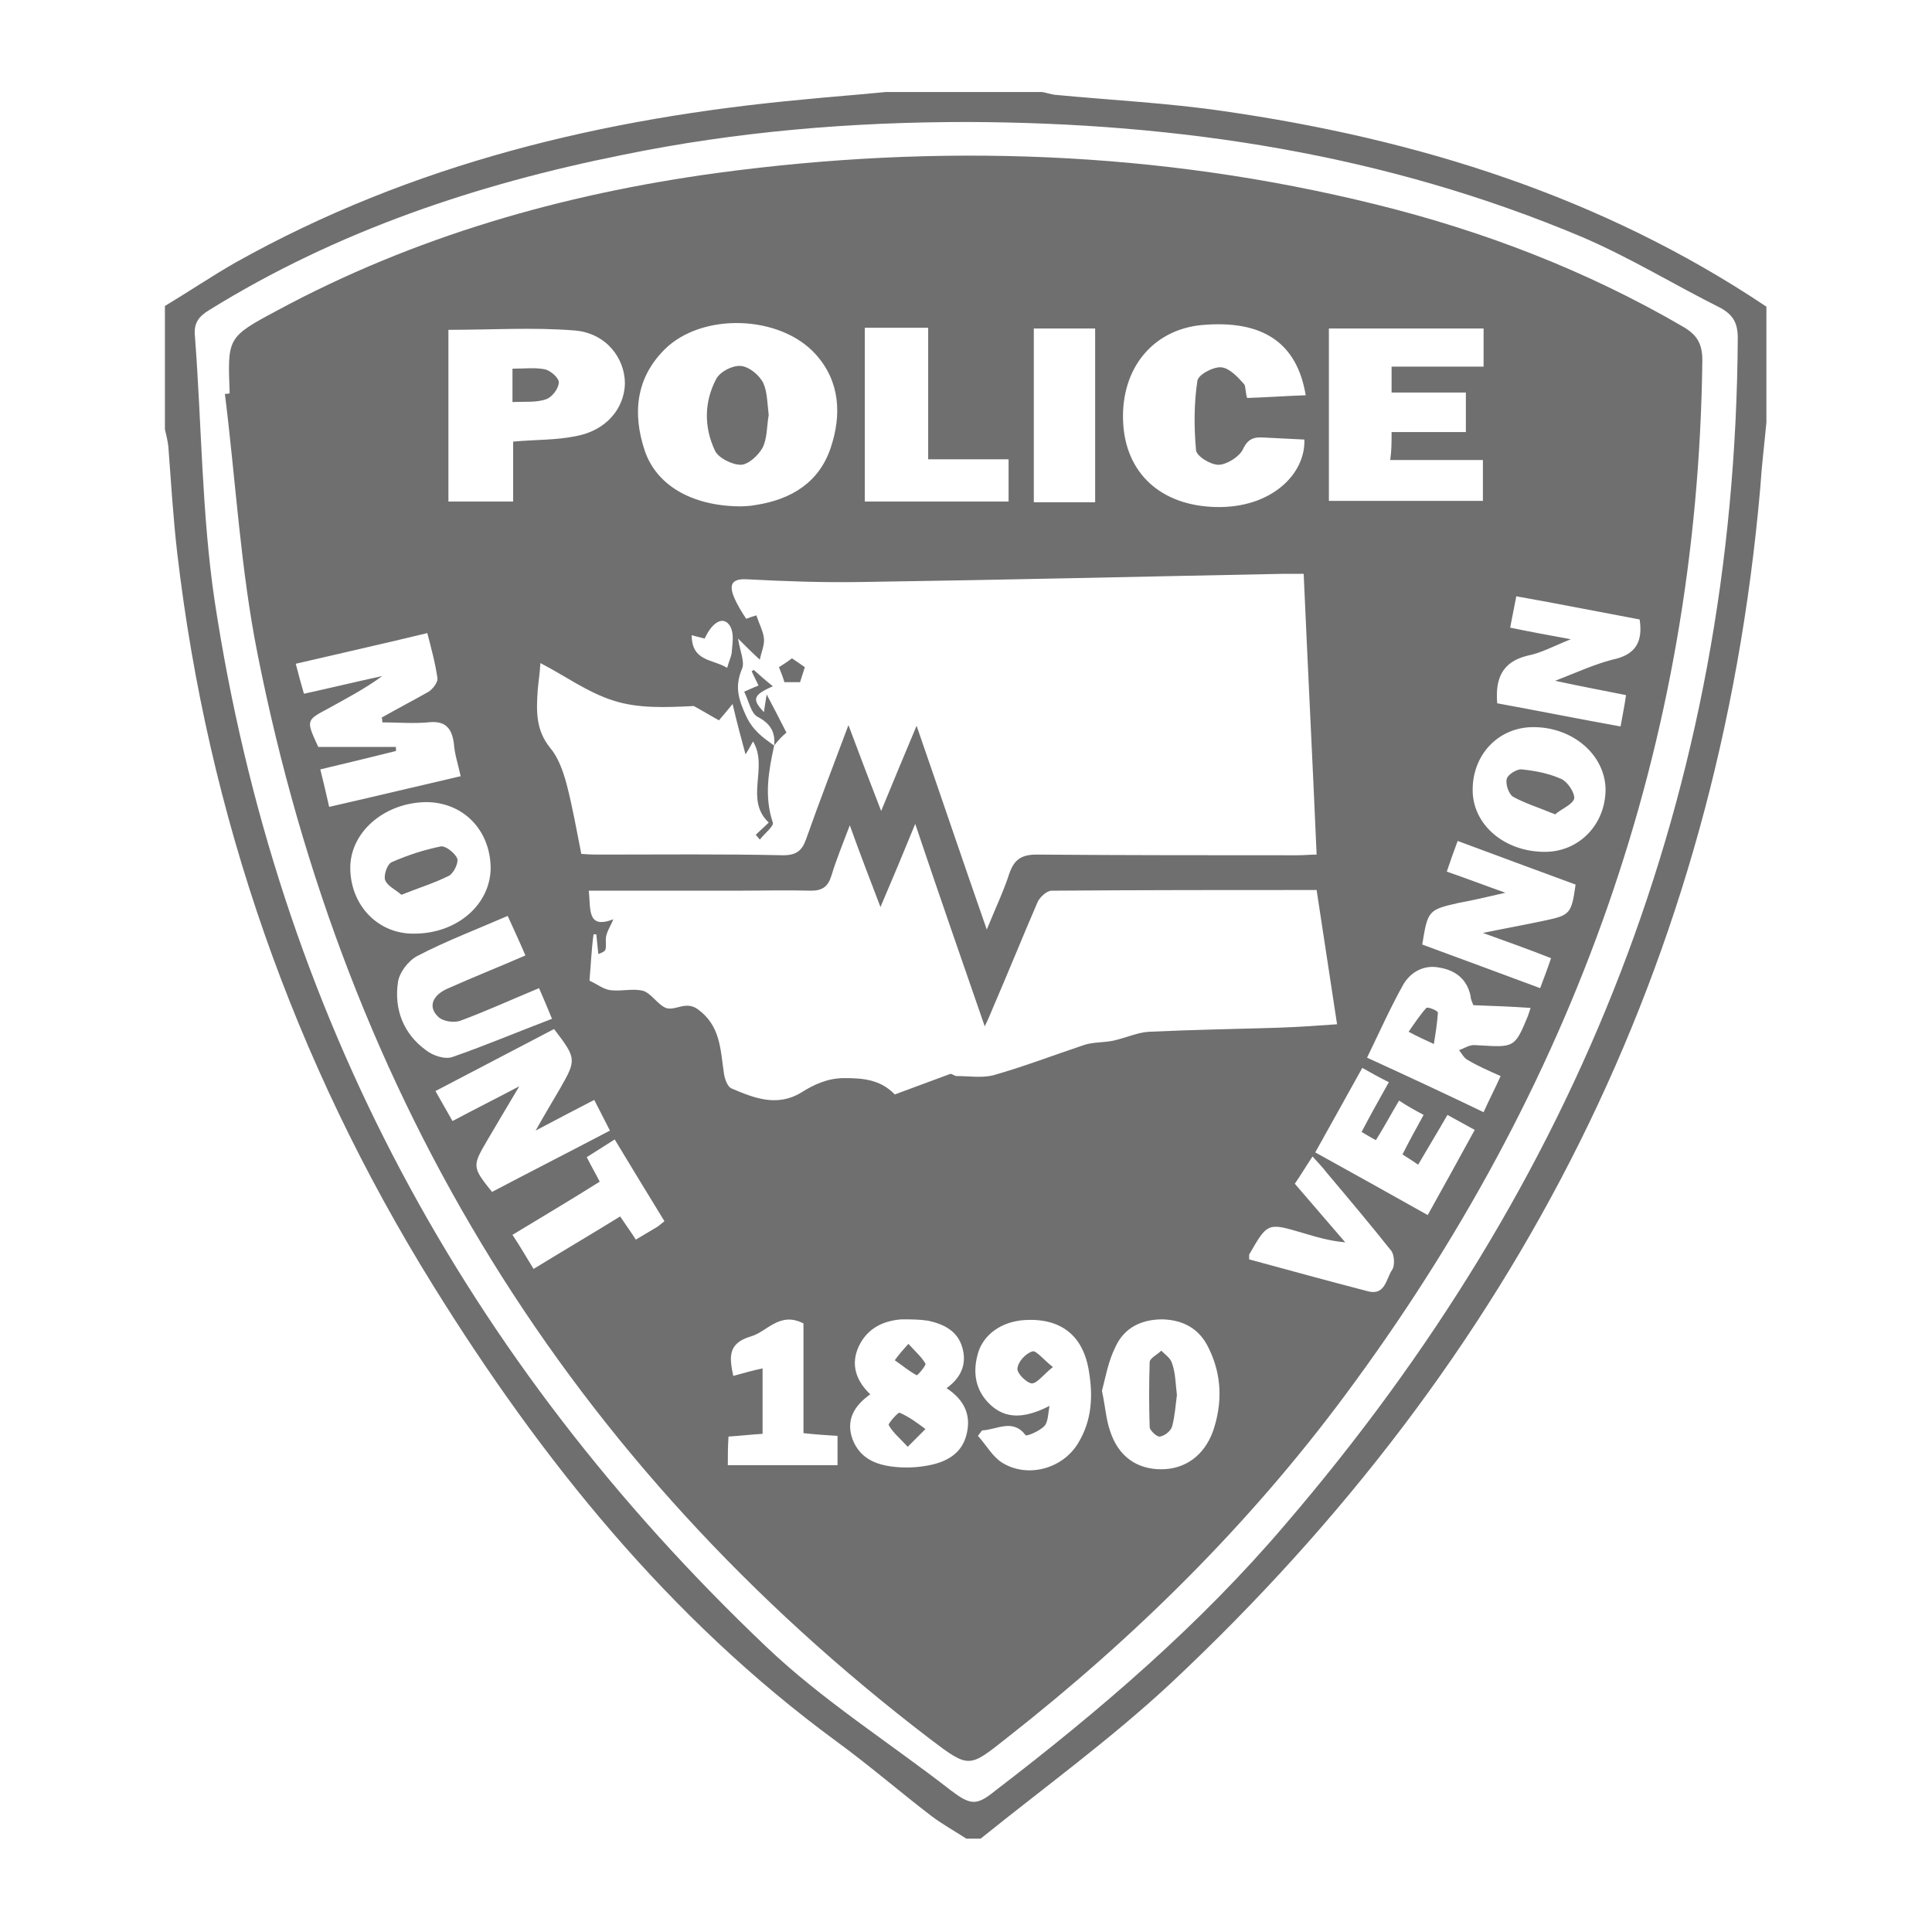 <?xml version="1.0" encoding="utf-8"?>
<!-- Generator: Adobe Illustrator 27.4.0, SVG Export Plug-In . SVG Version: 6.00 Build 0)  -->
<svg version="1.1" id="Layer_1" xmlns="http://www.w3.org/2000/svg" xmlns:xlink="http://www.w3.org/1999/xlink" x="0px" y="0px"
	 viewBox="0 0 283.5 283.5" style="enable-background:new 0 0 283.5 283.5;" xml:space="preserve">
<style type="text/css">
	.st0{fill:#6F6F6F;}
</style>
<g>
	<path class="st0" d="M259.2,62c-0.3,3.2-0.7,6.4-0.9,9.6c-6.1,69.7-35.7,127.8-86.5,175.4c-8.8,8.2-18.6,15.3-27.9,22.8
		c-0.7,0-1.4,0-2.1,0c-1.7-1.1-3.5-2.1-5.1-3.3c-4.7-3.6-9.2-7.5-14-11c-24.5-18-43.2-41.2-59.1-66.8c-20.5-33-33.1-69-37.6-107.6
		c-0.6-5.2-0.9-10.4-1.3-15.6c-0.1-0.8-0.3-1.7-0.5-2.5c0-6,0-12.1,0-18.1c3.5-2.1,6.9-4.4,10.4-6.4c25.9-14.5,54-21.2,83.3-23.9
		c4-0.4,8.1-0.7,12.1-1.1c7.6,0,15.2,0,22.9,0c0.6,0.1,1.2,0.3,1.8,0.4c8.3,0.8,16.6,1.2,24.8,2.4C208,20.4,235,28.8,259.2,45
		C259.2,50.6,259.2,56.3,259.2,62z M141.9,17.9c-17,0-33.8,1.4-50.4,4.8C70,27,49.4,33.9,30.7,45.5c-1.5,0.9-2.3,1.9-2.1,3.8
		c1,13,1,26.1,2.9,38.9c9.2,60.5,36.8,111.5,81,153.5c8.2,7.8,18,14,27,21c2.9,2.2,3.8,2.3,6.5,0.1c15.4-11.8,30-24.3,42.6-39.1
		c43-50.1,66-107.7,66.4-174.1c0-2.2-0.7-3.4-2.5-4.4c-6.8-3.4-13.3-7.4-20.3-10.4C203.3,22.6,173,18,141.9,17.9z"/>
	<path class="st0" d="M33.7,57.7c-0.3-8.1-0.4-8.2,6.9-12.1c20.2-10.9,41.9-17.1,64.5-20.2c32.5-4.4,64.9-3.3,96.8,4.6
		c15.8,3.9,30.9,9.7,45,17.9c2.1,1.2,2.9,2.5,2.9,5c-0.7,56.4-18.9,106.7-52.4,151.8c-14.1,19-30.9,35.6-49.5,50.2
		c-5.7,4.5-5.6,4.7-11.4,0.3C83.5,214.7,50.8,161.4,37.8,96c-2.5-12.5-3.2-25.4-4.8-38.2C33.2,57.8,33.5,57.8,33.7,57.7z
		 M113.6,109.4L113.6,109.4c-0.8,3.7-1.5,7.4-0.2,11.3c0.2,0.5-1.2,1.6-1.9,2.5c-0.2-0.2-0.4-0.5-0.6-0.7c0.6-0.6,1.2-1.1,1.9-1.8
		c-3.6-3.4,0-8.1-2.3-11.9c-0.5,0.9-0.9,1.6-1.1,1.9c-0.6-2.2-1.2-4.4-1.9-7.4c-0.9,1.1-1.4,1.7-2,2.4c-1.1-0.6-2.4-1.4-3.7-2.1
		c-4,0.2-8.1,0.4-11.8-0.8c-3.8-1.2-7.2-3.7-10.7-5.5c-0.1,1.6-0.3,2.8-0.4,4c-0.2,3-0.3,5.8,1.8,8.4c1.2,1.4,1.9,3.4,2.4,5.2
		c0.9,3.4,1.5,6.9,2.2,10.4c1.3,0.1,2.1,0.1,2.8,0.1c8.9,0,17.9-0.1,26.8,0.1c2,0,2.8-0.7,3.4-2.4c1.9-5.4,4-10.8,6.2-16.7
		c1.6,4.3,3.1,8.2,4.8,12.6c1.8-4.4,3.4-8.2,5.2-12.5c3.5,10.1,6.7,19.6,10.3,29.9c1.3-3.2,2.5-5.7,3.3-8.2c0.7-2,1.7-2.8,4-2.8
		c12.8,0.1,25.5,0.1,38.3,0.1c0.9,0,1.9-0.1,2.8-0.1c-0.6-13.9-1.3-27.5-1.9-41.2c-1.2,0-2,0-2.9,0c-20.6,0.4-41.3,0.9-61.9,1.2
		c-5.7,0.1-11.3-0.1-17-0.4c-2.2-0.1-2.5,0.9-1.8,2.6c0.5,1.2,1.2,2.3,1.8,3.2c0.5-0.2,1.1-0.4,1.5-0.5c0.4,1.3,1,2.3,1.1,3.4
		c0.1,1-0.4,2-0.6,3.1c-1-0.9-1.9-1.8-3.2-3.1c0.3,1.9,1,3.4,0.6,4.4c-1.1,2.6-0.6,4.4,0.6,7C110.5,107.2,111.9,108.2,113.6,109.4z
		 M86.5,143.9c1.1,0.5,2.1,1.3,3.1,1.4c1.6,0.2,3.3-0.3,4.8,0.1c1.2,0.4,2.1,2,3.3,2.5c1.4,0.5,2.9-1.1,4.7,0.2
		c3.3,2.4,3.3,5.8,3.8,9.2c0.1,0.9,0.5,2.1,1.1,2.4c3.3,1.4,6.7,2.8,10.3,0.6c1.9-1.2,3.9-2.1,6.3-2.1c2.7,0,5.3,0.2,7.4,2.4
		c2.7-1,5.4-2,8.1-3c0.3-0.1,0.6,0.3,1,0.3c1.8,0,3.6,0.3,5.3-0.1c4.6-1.3,9-3,13.5-4.5c1.3-0.4,2.8-0.3,4.2-0.6
		c1.8-0.4,3.5-1.2,5.2-1.3c6.4-0.3,12.8-0.4,19.1-0.6c2.9-0.1,5.8-0.3,8.5-0.5c-1-6.6-2-13.1-3-19.7c-12.9,0-25.9,0-38.9,0.1
		c-0.7,0-1.8,1-2.1,1.8c-2.2,5.1-4.3,10.3-6.5,15.4c-0.3,0.7-0.6,1.5-1.2,2.7c-3.5-10.1-6.8-19.6-10.2-29.7c-1.8,4.4-3.3,8-5.1,12.2
		c-1.6-4.2-3-7.8-4.5-12c-1.1,2.9-2,5.1-2.7,7.4c-0.5,1.6-1.3,2.2-3,2.2c-3.6-0.1-7.3,0-10.9,0c-7.2,0-14.4,0-21.7,0
		c0.3,2.7-0.3,5.7,3.6,4.2c-0.4,1-1.1,2-1.1,2.9c0,1.7,0.2,1.7-1.1,2.2c-0.1-1-0.2-1.9-0.3-2.9c-0.1,0-0.2,0-0.4,0
		C86.8,139.2,86.7,141.6,86.5,143.9z M108.4,74.3c0.5,0,1.5,0,2.5-0.2c5.2-0.8,9.3-3.3,11-8.4c1.6-4.8,1.4-9.7-2.2-13.7
		c-5.2-5.8-16.7-6.2-22.2-0.7c-4.2,4.2-4.7,9.4-2.9,14.8C96.3,71.2,101.5,74.2,108.4,74.3z M204.2,63.4c3.8,0,7.3,0,10.9,0
		c0-2,0-3.7,0-5.8c-3.7,0-7.3,0-10.9,0c0-1.4,0-2.4,0-3.8c4.6,0,9,0,13.5,0c0-2.1,0-3.8,0-5.6c-7.7,0-15.2,0-22.7,0
		c0,8.6,0,17,0,25.3c7.7,0,15.1,0,22.6,0c0-2,0-3.8,0-6c-4.6,0-9.1,0-13.6,0C204.2,66.1,204.2,65,204.2,63.4z M65.8,48.4
		c0,8.3,0,16.7,0,25.2c3.2,0,6.2,0,9.5,0c0-3.1,0-6,0-8.8c3.3-0.3,6.3-0.2,9.2-0.8c4.4-0.8,7.1-4,7.2-7.7c0-3.8-2.8-7.4-7.3-7.8
		C78.3,48,72.1,48.4,65.8,48.4z M183,58.4c3-0.1,5.7-0.3,8.6-0.4c-1.3-7.8-6.4-11.1-15.3-10.3c-7.1,0.7-11.8,6.3-11.5,14.1
		c0.3,7.6,5.5,12.4,13.6,12.6c8.2,0.2,13.2-4.9,13-9.9c-2-0.1-4-0.2-6-0.3c-1.4-0.1-2.3,0.2-3,1.7c-0.5,1.1-2.4,2.3-3.6,2.3
		c-1.2,0-3.3-1.3-3.3-2.2c-0.3-3.3-0.3-6.8,0.2-10.1c0.1-0.9,2.3-2.1,3.5-2c1.2,0.1,2.4,1.4,3.3,2.4C182.8,56.5,182.7,57.4,183,58.4
		z M67.6,113.9c-0.4-1.8-0.9-3.3-1-4.8c-0.3-2.3-1.3-3.4-3.8-3.1c-2.2,0.2-4.5,0-6.7,0c0-0.2,0-0.5-0.1-0.7c2.3-1.3,4.6-2.5,6.9-3.8
		c0.6-0.4,1.3-1.3,1.3-1.9c-0.3-2.2-0.9-4.4-1.5-6.7c-6.6,1.6-12.9,3-19.3,4.5c0.4,1.6,0.8,3,1.2,4.4c4.1-0.9,7.8-1.8,11.5-2.6
		c-2.6,1.9-5.3,3.3-8,4.8c-3.2,1.7-3.2,1.7-1.4,5.6c3.6,0,7.5,0,11.4,0c0,0.2,0,0.4,0,0.6c-3.6,0.9-7.3,1.8-11.1,2.7
		c0.5,2,0.9,3.7,1.3,5.5C54.9,116.9,61.1,115.4,67.6,113.9z M136.2,67.4c0-6.7,0-13,0-19.3c-3.3,0-6.3,0-9.3,0c0,8.7,0,17.1,0,25.5
		c7.2,0,14.1,0,21.1,0c0-2.1,0-4,0-6.2C144.2,67.4,140.4,67.4,136.2,67.4z M138.9,203.7c2.2-1.6,3-3.6,2.3-6c-0.7-2.4-2.7-3.4-5-3.9
		c-1.3-0.2-2.6-0.2-3.9-0.2c-2.8,0.2-5.1,1.4-6.3,4c-1.2,2.6-0.4,5,1.7,7c-2.4,1.7-3.6,3.8-2.6,6.6c1.2,3.1,3.9,3.9,6.8,4.1
		c1.5,0.1,3,0,4.5-0.3c2.5-0.5,4.7-1.7,5.4-4.4C142.5,208,141.8,205.6,138.9,203.7z M78.6,165.9c1.4-2.5,2.5-4.3,3.6-6.2
		c2.4-4.2,2.4-4.4-0.9-8.7c-5.7,3-11.5,6-17.4,9.1c0.9,1.6,1.7,3,2.5,4.4c3.2-1.7,6.2-3.2,9.8-5.1c-1.9,3.2-3.4,5.7-4.8,8.1
		c-2.1,3.6-2.1,3.8,0.8,7.4c5.7-3,11.4-5.9,17.3-9c-0.8-1.6-1.5-2.9-2.3-4.5C84.3,162.9,81.8,164.2,78.6,165.9z M144.1,209.9
		c-0.2,0.3-0.4,0.5-0.6,0.8c1.2,1.3,2.1,3,3.5,3.9c3.8,2.4,9.1,0.9,11.3-3c1.9-3.2,2.1-6.7,1.5-10.3c-0.8-5.3-4.1-7.9-9.4-7.6
		c-3.4,0.2-6.1,2.1-6.9,4.9c-0.8,2.8-0.4,5.5,1.9,7.6c2.2,2,4.9,2,8.6,0.1c-0.2,1.1-0.2,2.3-0.7,2.9c-0.7,0.8-2.7,1.6-2.8,1.4
		C148.6,208.1,146.3,209.8,144.1,209.9z M60.8,137c6.3,0,11.2-4.3,11.2-9.7c-0.1-5.6-4.1-9.6-9.5-9.6c-6.2,0.1-11.2,4.5-11.1,9.8
		C51.5,133,55.6,137.1,60.8,137z M220.2,157.9c-1.8-0.8-3.4-1.5-4.9-2.4c-0.5-0.3-0.8-0.9-1.2-1.4c0.6-0.2,1.2-0.6,1.8-0.7
		c0.4-0.1,0.9,0,1.3,0c5,0.3,5.1,0.3,7-4.3c0.1-0.3,0.2-0.6,0.4-1.2c-2.9-0.2-5.6-0.3-8.4-0.4c-0.2-0.5-0.4-0.9-0.4-1.3
		c-0.5-2.5-2.2-3.8-4.5-4.2c-2.3-0.5-4.3,0.6-5.4,2.5c-1.9,3.4-3.5,7-5.3,10.7c5.9,2.7,11.5,5.3,17.1,8
		C218.6,161.2,219.4,159.7,220.2,157.9z M161.7,204.1c0.5,2.3,0.6,4.2,1.2,5.9c1.2,3.7,3.9,5.6,7.5,5.6c3.5,0,6.3-2,7.6-5.6
		c1.4-4.1,1.3-8.2-0.6-12.1c-1.3-2.8-3.6-4.2-6.8-4.3c-3.1,0-5.6,1.2-6.9,4C162.6,199.8,162.2,202.2,161.7,204.1z M160.7,73.7
		c0-8.7,0-17,0-25.5c-3.1,0-6.1,0-9,0c0,8.6,0,17,0,25.5C154.7,73.7,157.6,73.7,160.7,73.7z M240.6,90.9c-5.9-1.1-11.9-2.3-18.1-3.4
		c-0.3,1.6-0.6,3-0.9,4.6c2.9,0.6,5.6,1.1,8.9,1.7c-2.5,1-4.3,2-6.3,2.4c-3.8,0.9-4.8,3.4-4.5,7c6,1.1,12,2.3,18.1,3.4
		c0.3-1.7,0.6-3.1,0.8-4.6c-3.5-0.7-6.7-1.3-10.4-2.1c3.1-1.2,5.7-2.4,8.4-3.1C240,96.1,241.1,94.2,240.6,90.9z M220.9,131
		c-2.6,0.6-4.7,1.1-6.9,1.5c-4.4,1-4.5,1.1-5.3,6.1c5.7,2.1,11.4,4.2,17.3,6.4c0.6-1.6,1.1-2.9,1.6-4.4c-3.3-1.3-6.4-2.4-10-3.7
		c3.4-0.7,6.2-1.2,9-1.8c3.8-0.8,4-1,4.6-5.3c-5.7-2.1-11.4-4.2-17.3-6.4c-0.6,1.6-1.1,3-1.6,4.5C215.2,128.9,217.8,129.9,220.9,131
		z M224.8,106.7c-5,0.1-8.8,4.1-8.7,9.4c0.1,5,4.7,8.9,10.6,8.9c5,0,8.9-4,8.9-9.2C235.5,110.7,230.7,106.6,224.8,106.7z M79.1,145
		c-4.1,1.7-7.8,3.4-11.6,4.8c-0.9,0.3-2.5,0.1-3.2-0.6c-1.5-1.4-0.9-3.1,1.3-4.1c3.8-1.7,7.6-3.2,11.5-4.9c-0.9-2.1-1.7-3.8-2.6-5.8
		c-4.6,2-9.1,3.7-13.3,5.9c-1.3,0.7-2.6,2.4-2.8,3.8c-0.6,4,0.8,7.6,4.1,10c1,0.8,2.8,1.4,3.9,1c4.9-1.7,9.6-3.7,14.6-5.6
		C80.3,147.8,79.8,146.6,79.1,145z M199.9,156.7c-2.4,4.3-4.6,8.3-6.9,12.4c5.6,3.1,11,6.1,16.5,9.2c2.4-4.3,4.6-8.3,6.9-12.5
		c-1.5-0.8-2.7-1.5-4-2.2c-1.5,2.6-2.9,4.9-4.3,7.3c-0.9-0.6-1.5-1-2.3-1.5c1-2,2-3.8,3.1-5.8c-1.3-0.7-2.4-1.3-3.6-2.1
		c-1.2,2-2.2,3.9-3.4,5.8c-0.8-0.4-1.4-0.8-2.1-1.2c1.3-2.5,2.6-4.8,4-7.3C202.4,158.1,201.3,157.5,199.9,156.7z M106.8,215
		c5.6,0,10.8,0,16.1,0c0-1.5,0-2.8,0-4.3c-1.6-0.1-3.2-0.2-5-0.4c0-5.6,0-11.1,0-16.1c-3.5-1.8-5.3,1.2-7.7,1.9
		c-3.4,1-3.2,3-2.6,5.8c1.5-0.4,2.8-0.8,4.3-1.1c0,3.3,0,6.4,0,9.6c-1.7,0.1-3.4,0.3-5,0.4C106.8,212.3,106.8,213.6,106.8,215z
		 M183.3,184.8c5.9,1.6,11.7,3.2,17.5,4.7c2.5,0.6,2.6-1.9,3.5-3.2c0.4-0.6,0.3-2.1-0.1-2.7c-3.1-3.9-6.3-7.7-9.5-11.5
		c-0.6-0.8-1.3-1.5-2.1-2.4c-1,1.5-1.7,2.7-2.6,4c2.5,2.9,5,5.8,7.4,8.6c-2.3-0.2-4.3-0.8-6.3-1.4c-5.1-1.5-5.1-1.5-7.8,3.2
		C183.3,184.3,183.3,184.4,183.3,184.8z M97.5,179.2c-2.5-4.1-4.9-8-7.3-12c-1.6,1-2.8,1.8-4.1,2.6c0.7,1.4,1.3,2.4,1.9,3.6
		c-4.3,2.7-8.5,5.2-12.8,7.8c1.2,1.8,2.1,3.4,3.1,5c4.4-2.7,8.5-5.1,12.7-7.7c0.8,1.2,1.6,2.3,2.3,3.4c1.2-0.7,2.2-1.3,3.2-1.9
		C96.9,179.7,97.1,179.5,97.5,179.2z M106.7,98c0.3-1.1,0.7-1.8,0.7-2.6c0.1-1.1,0.3-2.4-0.2-3.4c-0.9-1.7-2.6-0.9-3.8,1.7
		c-0.7-0.2-1.3-0.3-1.9-0.5C101.5,97.1,104.6,96.7,106.7,98z"/>
	<path class="st0" d="M113.6,109.4c0.2-1.9-0.5-3.2-2.4-4.2c-1-0.5-1.3-2.3-2-3.7c0.7-0.3,1.3-0.6,2.1-0.9c-0.3-0.7-0.7-1.4-1-2.1
		c0.1-0.1,0.2-0.1,0.3-0.2c0.9,0.8,1.8,1.6,2.8,2.4c-2.9,1.3-3.1,1.9-1.3,3.8c0.1-0.7,0.2-1.4,0.4-2.6c1.1,2.1,2,3.8,2.9,5.6
		C114.8,108,114.2,108.6,113.6,109.4C113.5,109.3,113.6,109.4,113.6,109.4z"/>
	<path class="st0" d="M114.3,97.9c0.6-0.4,1.3-0.8,1.9-1.3c0.6,0.4,1.2,0.8,1.9,1.3c-0.2,0.6-0.4,1.3-0.7,2.2c-0.7,0-1.5,0-2.3,0
		C114.9,99.4,114.6,98.6,114.3,97.9z"/>
	<path class="st0" d="M112.8,60.9c-0.3,1.7-0.2,3.4-0.9,4.8c-0.6,1.1-2.1,2.5-3.2,2.5c-1.3,0-3.3-1-3.8-2.1
		c-1.6-3.4-1.6-7.1,0.2-10.5c0.6-1.1,2.4-2,3.6-1.9c1.2,0.1,2.7,1.3,3.3,2.5C112.6,57.5,112.6,59.3,112.8,60.9z"/>
	<path class="st0" d="M75.2,54.1c1.7,0,3.3-0.2,4.8,0.1c0.8,0.2,2.1,1.3,2,2c-0.1,0.9-1,2.1-1.9,2.4c-1.5,0.5-3.1,0.3-4.9,0.4
		C75.2,57.2,75.2,55.7,75.2,54.1z"/>
	<path class="st0" d="M133.2,212.3c-1.2-1.3-2.2-2.1-2.8-3.2c-0.1-0.2,1.4-1.9,1.6-1.8c1.4,0.6,2.6,1.5,3.8,2.4
		C135.1,210.4,134.4,211.1,133.2,212.3z"/>
	<path class="st0" d="M133.3,197.2c1.1,1.2,2,2,2.5,2.9c0.1,0.3-1.2,1.8-1.3,1.7c-1.1-0.6-2.2-1.5-3.2-2.2
		C131.8,198.9,132.3,198.3,133.3,197.2z"/>
	<path class="st0" d="M154.5,200.6c-1.4,1.1-2.3,2.4-3.1,2.4c-0.8-0.1-2.2-1.5-2.1-2.2c0.1-1,1.2-2.2,2.2-2.5
		C152,198.1,153.1,199.5,154.5,200.6z"/>
	<path class="st0" d="M58.9,131.3c-0.9-0.8-2.1-1.3-2.4-2.2c-0.2-0.7,0.3-2.3,1-2.6c2.3-1,4.7-1.8,7.2-2.3c0.7-0.1,2.1,1,2.4,1.8
		c0.2,0.6-0.5,2.1-1.2,2.5C63.7,129.6,61.4,130.3,58.9,131.3z"/>
	<path class="st0" d="M210.4,153.2c-1.5-0.7-2.4-1.1-3.7-1.8c0.9-1.3,1.7-2.5,2.6-3.5c0.2-0.2,1.7,0.4,1.7,0.7
		C210.9,150,210.7,151.4,210.4,153.2z"/>
	<path class="st0" d="M172.7,204.7c-0.2,1.5-0.3,3.1-0.7,4.6c-0.2,0.7-1.1,1.4-1.8,1.5c-0.4,0.1-1.5-0.9-1.5-1.4
		c-0.1-3.2-0.1-6.3,0-9.5c0-0.6,1.1-1.1,1.7-1.7c0.6,0.6,1.4,1.1,1.6,1.9C172.5,201.5,172.5,203.1,172.7,204.7z"/>
	<path class="st0" d="M228.2,119.5c-2.4-1-4.4-1.6-6.2-2.6c-0.6-0.4-1.1-1.8-0.9-2.6c0.1-0.6,1.5-1.5,2.2-1.4c2,0.2,4,0.6,5.8,1.4
		c0.9,0.4,2,2,1.9,2.9C230.7,118.1,229.1,118.7,228.2,119.5z"/>
</g>
</svg>
